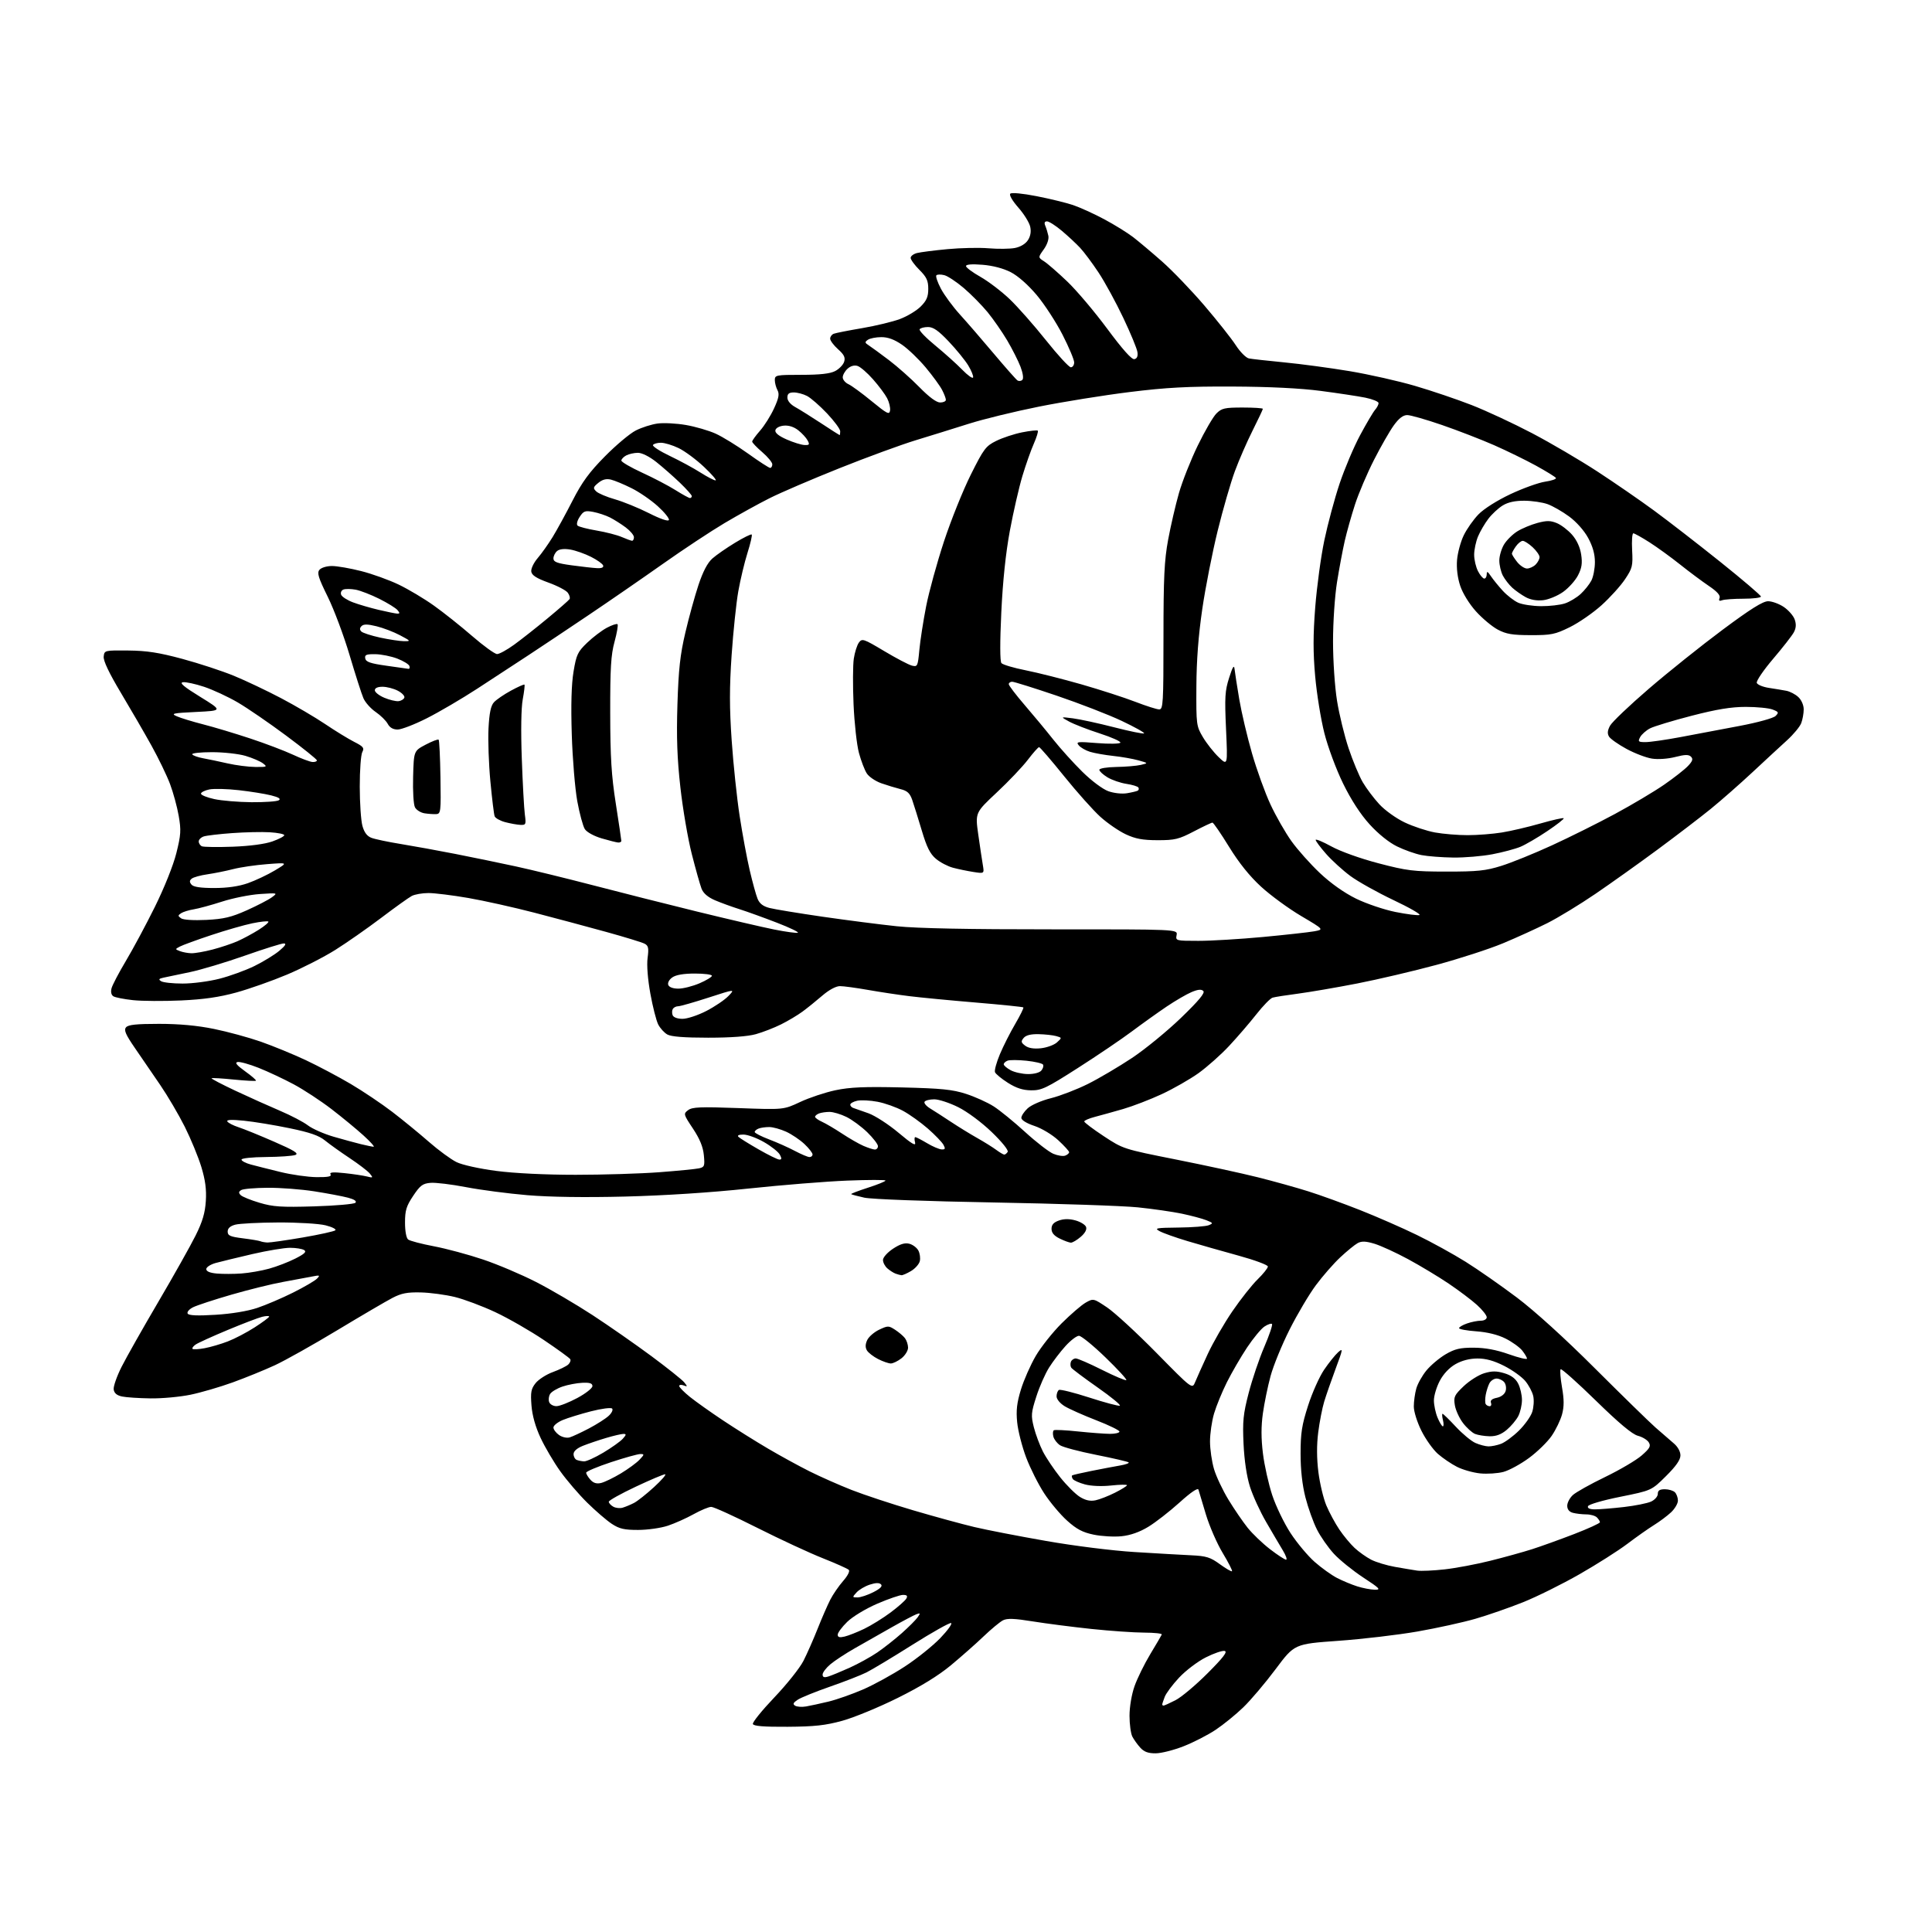 <?xml version="1.0" encoding="UTF-8" standalone="no"?>
<svg 
  version="1.1" 
  xmlns="http://www.w3.org/2000/svg" 
  xmlns:xlink="http://www.w3.org/1999/xlink" 
  xmlns:svg="http://www.w3.org/2000/svg"
  xmlns:rdf="http://www.w3.org/1999/02/22-rdf-syntax-ns#"
  xmlns:cc="http://creativecommons.org/ns#"
  xmlns:dc="http://purl.org/dc/elements/1.1/"
  viewBox="0 0 768 768"
  width="768"
  height="768"
>
<style>svg {background-color: white; }</style>"
<path stroke="none" fill="black" fill-rule="evenodd" d="M459.42,696.97C456.44,696.99 454.80,696.40 453.30,694.75C452.17,693.51 450.74,691.52 450.12,690.32C449.51,689.11 449.00,685.39 449.00,682.04C449.00,678.53 449.84,673.56 450.98,670.32C452.07,667.22 454.88,661.49 457.23,657.59C459.58,653.69 461.65,650.16 461.83,649.75C462.02,649.34 458.87,649.00 454.83,648.99C450.80,648.98 441.34,648.32 433.81,647.53C426.27,646.73 415.79,645.38 410.51,644.53C403.22,643.35 400.37,643.25 398.70,644.10C397.49,644.72 394.02,647.59 391.00,650.48C387.98,653.38 382.12,658.54 378.00,661.97C372.98,666.13 365.98,670.43 356.84,674.96C349.33,678.69 339.43,682.77 334.84,684.03C328.17,685.87 323.81,686.35 313.09,686.42C303.59,686.48 299.57,686.15 299.28,685.32C299.06,684.66 302.91,679.89 307.84,674.72C312.78,669.54 317.97,663.01 319.39,660.21C320.81,657.41 323.34,651.68 325.01,647.47C326.68,643.26 328.94,638.08 330.03,635.94C331.12,633.80 333.43,630.44 335.15,628.48C336.99,626.39 337.92,624.54 337.40,624.03C336.90,623.55 332.23,621.47 327.00,619.39C321.77,617.32 310.07,611.89 301.00,607.32C291.93,602.75 283.71,599.01 282.73,599.01C281.76,599.00 278.61,600.31 275.73,601.91C272.86,603.51 268.25,605.57 265.50,606.49C262.75,607.41 257.43,608.17 253.68,608.17C248.11,608.18 246.19,607.73 243.15,605.72C241.11,604.37 236.73,600.59 233.41,597.32C230.09,594.05 225.27,588.43 222.70,584.83C220.13,581.23 216.62,575.27 214.90,571.59C212.85,567.22 211.59,562.73 211.27,558.70C210.86,553.44 211.11,552.09 212.90,549.83C214.07,548.36 217.15,546.37 219.76,545.42C222.37,544.46 225.12,543.12 225.87,542.44C226.62,541.75 226.98,540.78 226.67,540.28C226.36,539.78 221.66,536.36 216.22,532.70C210.78,529.03 202.10,524.05 196.92,521.62C191.74,519.19 184.48,516.47 180.79,515.57C177.10,514.67 171.03,513.85 167.29,513.76C161.91,513.63 159.57,514.08 156.00,515.94C153.53,517.22 143.67,523.00 134.09,528.77C124.51,534.55 113.32,540.83 109.21,542.73C105.10,544.63 97.59,547.68 92.52,549.52C87.44,551.36 79.87,553.57 75.69,554.43C71.51,555.29 64.35,555.95 59.79,555.88C55.23,555.82 50.15,555.48 48.50,555.13C46.45,554.69 45.40,553.81 45.19,552.33C45.02,551.15 46.44,547.10 48.33,543.34C50.23,539.58 56.80,527.95 62.94,517.50C69.08,507.05 75.74,495.18 77.76,491.13C80.50,485.63 81.52,482.17 81.82,477.43C82.12,472.84 81.62,469.11 80.03,463.86C78.81,459.87 75.85,452.69 73.45,447.90C71.04,443.10 66.66,435.65 63.72,431.34C60.77,427.03 56.24,420.41 53.65,416.64C49.93,411.23 49.18,409.49 50.09,408.39C50.96,407.34 54.21,407.00 63.22,407.00C71.26,407.00 78.41,407.66 85.03,409.01C90.45,410.11 98.84,412.40 103.69,414.09C108.53,415.79 116.57,419.09 121.54,421.42C126.51,423.76 134.57,428.03 139.45,430.91C144.32,433.79 151.73,438.77 155.91,441.97C160.08,445.17 166.65,450.54 170.50,453.91C174.35,457.28 179.30,460.90 181.50,461.97C183.77,463.08 190.60,464.59 197.30,465.46C204.48,466.40 216.84,467.00 228.85,467.00C239.71,467.00 254.65,466.54 262.05,465.98C269.45,465.42 276.57,464.72 277.87,464.43C280.04,463.95 280.21,463.50 279.79,459.19C279.48,455.90 278.17,452.72 275.46,448.63C271.67,442.93 271.62,442.75 273.54,441.30C275.18,440.06 278.40,439.92 293.50,440.48C311.50,441.15 311.50,441.15 318.09,438.05C321.72,436.35 328.02,434.25 332.09,433.39C337.87,432.17 343.68,431.92 358.50,432.27C374.23,432.65 378.62,433.09 384.00,434.83C387.57,435.98 392.52,438.22 395.00,439.80C397.48,441.39 403.10,445.97 407.50,449.99C411.90,454.01 416.94,457.90 418.69,458.64C420.45,459.38 422.59,459.71 423.44,459.38C424.30,459.05 425.00,458.44 425.00,458.02C425.00,457.60 423.05,455.46 420.67,453.26C418.22,451.01 414.09,448.53 411.17,447.56C408.07,446.53 406.00,445.25 406.00,444.37C406.00,443.56 407.13,441.85 408.52,440.57C409.94,439.26 413.99,437.49 417.77,436.55C421.47,435.62 428.10,433.06 432.50,430.87C436.90,428.67 444.77,424.02 450.00,420.55C455.23,417.07 463.98,409.90 469.46,404.62C476.55,397.77 479.10,394.70 478.34,393.94C477.57,393.17 476.24,393.29 473.68,394.36C471.72,395.18 467.27,397.77 463.80,400.10C460.34,402.44 454.12,406.88 450.00,409.96C445.88,413.05 436.20,419.60 428.50,424.52C415.93,432.57 414.03,433.47 409.89,433.42C406.58,433.38 403.97,432.53 400.65,430.43C398.11,428.82 395.80,426.92 395.52,426.20C395.25,425.48 396.13,422.27 397.48,419.06C398.83,415.85 401.56,410.44 403.56,407.04C405.55,403.63 407.01,400.68 406.80,400.46C406.59,400.25 398.11,399.38 387.96,398.53C377.81,397.68 365.90,396.54 361.50,395.99C357.10,395.45 349.68,394.33 345.00,393.50C340.32,392.68 335.33,392.00 333.89,392.00C332.31,392.00 329.54,393.49 326.89,395.77C324.48,397.85 320.93,400.71 319.00,402.13C317.07,403.55 313.25,405.83 310.50,407.20C307.75,408.57 303.25,410.32 300.50,411.09C297.28,412.00 290.51,412.50 281.50,412.50C271.96,412.50 266.79,412.09 265.26,411.22C264.03,410.52 262.40,408.72 261.64,407.22C260.88,405.72 259.48,400.23 258.53,395.00C257.49,389.24 257.05,383.65 257.43,380.80C257.95,376.91 257.75,375.94 256.27,375.15C255.29,374.62 248.42,372.51 241.00,370.46C233.57,368.41 220.75,364.97 212.50,362.83C204.25,360.68 192.39,358.04 186.15,356.96C179.91,355.88 172.79,355.00 170.33,355.00C167.88,355.00 164.89,355.52 163.68,356.16C162.48,356.80 157.00,360.72 151.51,364.88C146.01,369.04 137.80,374.77 133.25,377.63C128.70,380.48 120.12,384.87 114.18,387.38C108.25,389.88 99.14,393.10 93.94,394.53C87.18,396.39 80.93,397.29 71.93,397.70C65.02,398.01 56.46,397.96 52.90,397.58C49.35,397.20 45.83,396.51 45.08,396.05C44.24,395.53 43.96,394.33 44.34,392.86C44.68,391.56 47.24,386.68 50.03,382.00C52.83,377.32 58.02,367.65 61.56,360.50C65.29,352.97 68.88,344.00 70.09,339.18C71.92,331.87 72.04,330.05 71.04,324.32C70.42,320.73 68.86,315.03 67.59,311.65C66.32,308.27 63.00,301.41 60.22,296.40C57.44,291.40 51.97,281.95 48.05,275.40C43.33,267.50 41.03,262.66 41.22,261.00C41.50,258.52 41.58,258.50 51.00,258.59C58.37,258.66 63.19,259.41 72.50,261.92C79.10,263.70 88.33,266.73 93.00,268.65C97.67,270.57 106.12,274.58 111.76,277.55C117.40,280.52 125.28,285.15 129.26,287.83C133.24,290.52 138.42,293.69 140.77,294.89C144.45,296.76 144.90,297.32 144.02,298.96C143.46,300.01 143.00,306.19 143.01,312.68C143.01,319.18 143.49,326.21 144.07,328.30C144.79,330.91 145.91,332.40 147.67,333.06C149.06,333.59 154.33,334.70 159.35,335.51C164.38,336.33 174.12,338.10 181.00,339.45C187.88,340.80 198.68,343.03 205.00,344.40C211.32,345.77 225.05,349.13 235.50,351.85C245.95,354.58 264.62,359.30 277.00,362.34C289.38,365.37 303.23,368.60 307.78,369.50C312.34,370.41 316.55,370.98 317.14,370.79C317.74,370.59 314.01,368.79 308.86,366.80C303.71,364.81 297.02,362.39 294.00,361.43C290.98,360.48 286.58,358.88 284.24,357.88C281.42,356.67 279.60,355.12 278.88,353.28C278.29,351.75 276.54,345.55 275.00,339.50C273.45,333.45 271.42,321.55 270.47,313.06C269.18,301.53 268.88,293.18 269.29,280.06C269.73,266.10 270.37,260.24 272.43,251.50C273.84,245.45 276.20,236.91 277.66,232.52C279.44,227.18 281.26,223.71 283.17,222.02C284.74,220.63 288.80,217.81 292.18,215.76C295.57,213.70 298.56,212.22 298.82,212.48C299.08,212.75 298.32,216.04 297.13,219.81C295.94,223.58 294.30,230.45 293.48,235.08C292.66,239.71 291.47,251.12 290.83,260.42C289.95,273.35 289.95,281.38 290.86,294.42C291.51,303.82 292.93,317.32 294.03,324.44C295.12,331.56 296.92,341.24 298.02,345.94C299.12,350.65 300.52,355.73 301.13,357.24C301.91,359.17 303.31,360.27 305.87,360.93C307.87,361.45 317.38,363.01 327.00,364.41C336.62,365.80 349.90,367.51 356.50,368.20C364.49,369.04 385.14,369.45 418.33,369.43C468.16,369.41 468.16,369.41 467.72,371.70C467.28,373.96 467.43,374.00 476.39,374.00C481.40,374.01 492.93,373.31 502.00,372.47C511.07,371.62 520.26,370.60 522.41,370.21C526.32,369.50 526.32,369.50 517.25,364.14C512.26,361.19 505.10,355.96 501.34,352.51C496.77,348.33 492.53,343.05 488.57,336.62C485.32,331.33 482.34,327.00 481.97,327.00C481.59,327.00 478.26,328.57 474.57,330.50C468.59,333.62 467.02,334.00 460.18,333.99C454.23,333.98 451.37,333.45 447.50,331.64C444.75,330.35 440.20,327.22 437.39,324.68C434.58,322.14 428.09,314.87 422.98,308.53C417.87,302.19 413.40,297.00 413.05,297.00C412.70,297.00 410.68,299.27 408.57,302.04C406.46,304.81 400.89,310.67 396.19,315.06C387.65,323.06 387.65,323.06 388.88,331.78C389.56,336.57 390.38,342.03 390.70,343.90C391.27,347.30 391.27,347.30 386.89,346.61C384.47,346.23 380.83,345.48 378.80,344.93C376.76,344.39 373.72,342.80 372.05,341.39C369.73,339.44 368.40,336.79 366.43,330.17C365.00,325.40 363.30,319.94 362.64,318.03C361.69,315.30 360.70,314.37 357.97,313.69C356.06,313.21 352.62,312.16 350.33,311.36C348.04,310.55 345.45,308.81 344.58,307.47C343.70,306.14 342.29,302.45 341.44,299.28C340.58,296.10 339.62,287.40 339.30,279.93C338.98,272.47 339.02,264.32 339.40,261.82C339.78,259.32 340.68,256.45 341.42,255.44C342.68,253.71 343.26,253.90 351.46,258.80C356.24,261.66 361.20,264.26 362.49,264.59C364.72,265.15 364.85,264.88 365.46,258.34C365.81,254.58 367.02,246.79 368.15,241.03C369.27,235.28 372.47,223.67 375.24,215.24C378.02,206.81 382.82,194.87 385.90,188.71C391.05,178.40 391.86,177.32 396.00,175.27C398.48,174.04 403.10,172.51 406.27,171.87C409.45,171.24 412.27,170.93 412.54,171.20C412.80,171.47 412.09,173.80 410.95,176.39C409.80,178.97 407.76,184.78 406.40,189.29C405.05,193.81 402.81,203.57 401.43,211.00C399.79,219.87 398.62,231.00 398.03,243.48C397.47,255.32 397.49,262.88 398.08,263.59C398.60,264.22 402.95,265.51 407.76,266.46C412.57,267.42 422.57,269.95 430.00,272.08C437.43,274.22 447.02,277.32 451.31,278.98C455.61,280.64 459.89,282.00 460.81,282.00C462.36,282.00 462.50,279.55 462.50,253.25C462.50,229.50 462.83,222.76 464.36,214.50C465.38,209.00 467.31,200.68 468.65,196.00C469.99,191.32 473.35,182.83 476.12,177.13C478.89,171.42 482.23,165.68 483.53,164.38C485.64,162.27 486.82,162.00 493.95,162.00C498.38,162.00 502.00,162.23 502.00,162.52C502.00,162.81 500.17,166.68 497.94,171.13C495.70,175.57 492.52,182.87 490.87,187.35C489.21,191.83 486.14,202.47 484.04,211.00C481.94,219.53 479.19,233.47 477.94,242.00C476.39,252.56 475.63,262.44 475.58,273.00C475.50,288.07 475.57,288.63 478.16,293.00C479.63,295.48 482.45,299.06 484.43,300.96C488.03,304.42 488.03,304.42 487.37,289.88C486.79,277.19 486.94,274.60 488.60,269.42C490.01,265.01 490.56,264.14 490.76,266.00C490.91,267.38 491.75,272.77 492.63,278.00C493.52,283.23 495.79,292.90 497.70,299.50C499.60,306.10 502.91,315.25 505.06,319.84C507.20,324.43 510.94,330.97 513.37,334.37C515.80,337.77 520.88,343.47 524.66,347.04C529.01,351.14 534.31,354.89 539.02,357.21C543.14,359.23 550.21,361.62 554.74,362.53C559.27,363.43 563.54,363.97 564.24,363.73C564.93,363.48 560.28,360.80 553.89,357.78C547.51,354.75 539.82,350.45 536.81,348.23C533.79,346.00 529.45,342.05 527.16,339.45C524.87,336.85 523.00,334.34 523.00,333.88C523.00,333.42 525.81,334.58 529.25,336.47C532.87,338.46 540.77,341.29 548.00,343.18C559.33,346.15 561.86,346.46 575.00,346.47C587.33,346.48 590.59,346.14 596.79,344.20C600.80,342.95 609.83,339.29 616.85,336.07C623.87,332.85 635.18,327.22 641.98,323.55C648.78,319.88 657.57,314.65 661.51,311.93C665.45,309.20 669.73,305.85 671.02,304.47C672.83,302.56 673.10,301.70 672.20,300.80C671.29,299.89 669.84,299.92 665.96,300.91C663.04,301.66 659.12,301.94 656.70,301.56C654.39,301.21 649.83,299.47 646.58,297.71C643.32,295.94 640.19,293.74 639.62,292.82C638.88,291.60 638.99,290.39 640.01,288.49C640.79,287.03 647.74,280.41 655.46,273.77C663.18,267.13 676.36,256.59 684.75,250.35C695.84,242.09 700.77,239.00 702.85,239.00C704.42,239.00 707.23,240.03 709.09,241.28C710.95,242.54 712.90,244.77 713.42,246.25C714.08,248.14 713.98,249.66 713.09,251.33C712.39,252.65 708.67,257.41 704.82,261.93C700.98,266.44 698.07,270.73 698.35,271.47C698.63,272.20 700.80,273.09 703.18,273.45C705.56,273.81 708.68,274.33 710.11,274.60C711.55,274.88 713.69,275.99 714.86,277.09C716.10,278.24 717.00,280.30 717.00,281.97C717.00,283.57 716.56,286.03 716.02,287.45C715.48,288.88 712.94,291.94 710.38,294.27C707.82,296.60 701.62,302.32 696.61,307.00C691.59,311.68 684.12,318.24 680.00,321.59C675.87,324.94 666.42,332.16 659.00,337.65C651.58,343.13 640.41,351.09 634.19,355.33C627.98,359.56 619.38,364.80 615.10,366.95C610.81,369.10 602.87,372.72 597.44,374.98C592.01,377.24 580.13,381.10 571.03,383.55C561.94,386.01 547.75,389.34 539.50,390.95C531.25,392.56 520.67,394.37 516.00,394.99C511.32,395.60 506.77,396.31 505.88,396.58C504.98,396.84 502.06,399.84 499.39,403.24C496.72,406.64 491.84,412.30 488.56,415.81C485.28,419.32 479.80,424.18 476.39,426.62C472.98,429.05 466.43,432.79 461.84,434.93C457.25,437.06 450.35,439.72 446.50,440.84C442.65,441.95 437.59,443.36 435.25,443.97C432.91,444.58 431.00,445.40 431.00,445.80C431.00,446.20 434.49,448.83 438.75,451.64C446.47,456.73 446.59,456.77 467.50,460.93C479.05,463.23 493.68,466.40 500.01,467.99C506.35,469.58 515.35,472.09 520.01,473.56C524.68,475.02 533.97,478.39 540.65,481.03C547.33,483.67 557.52,488.13 563.29,490.95C569.07,493.76 577.77,498.55 582.64,501.60C587.51,504.64 596.67,511.04 603.00,515.80C610.07,521.13 622.02,531.97 634.00,543.94C644.73,554.64 655.56,565.22 658.08,567.45C660.61,569.68 663.87,572.51 665.33,573.74C666.94,575.09 668.00,577.00 668.00,578.54C668.00,580.31 666.25,582.82 662.25,586.79C656.50,592.50 656.50,592.50 644.08,595.00C637.01,596.42 631.49,598.04 631.25,598.75C630.97,599.58 631.94,600.00 634.17,599.99C636.00,599.99 641.13,599.57 645.56,599.06C649.99,598.55 654.83,597.58 656.31,596.91C657.81,596.22 659.00,594.87 659.00,593.84C659.00,592.49 659.75,592.00 661.80,592.00C663.34,592.00 665.14,592.54 665.80,593.20C666.46,593.86 667.00,595.35 667.00,596.51C667.00,597.68 665.76,599.78 664.25,601.19C662.74,602.60 659.69,604.88 657.47,606.25C655.25,607.63 650.50,610.97 646.91,613.69C643.32,616.41 634.75,621.85 627.88,625.78C621.01,629.71 610.91,634.72 605.44,636.91C599.97,639.10 591.45,642.06 586.50,643.49C581.55,644.92 571.19,647.20 563.47,648.55C555.75,649.90 541.59,651.57 532.00,652.25C514.56,653.50 514.56,653.50 507.09,663.50C502.98,669.00 497.18,675.85 494.20,678.72C491.22,681.60 486.27,685.61 483.20,687.65C480.14,689.69 474.45,692.61 470.56,694.14C466.68,695.68 461.67,696.95 459.42,696.97zM320.45,678.34C322.13,678.05 326.14,677.18 329.38,676.40C332.61,675.62 338.77,673.45 343.07,671.59C347.36,669.73 354.81,665.64 359.61,662.51C364.42,659.38 370.78,654.28 373.76,651.19C376.73,648.09 378.67,645.39 378.07,645.19C377.47,644.99 370.57,648.87 362.74,653.80C354.91,658.74 346.68,663.69 344.46,664.80C342.25,665.91 335.72,668.46 329.96,670.46C324.21,672.46 318.43,674.80 317.12,675.66C315.29,676.86 315.05,677.41 316.07,678.04C316.81,678.50 318.78,678.63 320.45,678.34zM462.54,678.00C462.84,678.00 464.97,677.04 467.27,675.86C469.58,674.69 475.30,669.89 479.98,665.20C486.24,658.94 488.06,656.57 486.83,656.28C485.92,656.06 482.54,657.21 479.32,658.84C476.10,660.46 471.33,664.08 468.72,666.87C466.11,669.66 463.53,673.11 462.99,674.54C462.44,675.96 462.00,677.33 462.00,677.57C462.00,677.80 462.24,678.00 462.54,678.00zM329.25,666.44C330.49,666.06 334.28,664.50 337.69,662.97C341.09,661.43 346.04,658.71 348.69,656.91C351.33,655.11 355.74,651.64 358.49,649.20C361.23,646.76 364.06,643.93 364.78,642.90C365.94,641.25 365.88,641.11 364.30,641.68C363.31,642.04 358.90,644.37 354.50,646.86C350.10,649.35 343.50,653.10 339.83,655.19C336.16,657.28 331.77,660.16 330.08,661.59C328.39,663.01 327.00,664.84 327.00,665.66C327.00,666.73 327.62,666.94 329.25,666.44zM335.75,650.56C337.26,650.20 340.76,648.82 343.51,647.50C346.27,646.17 350.98,643.25 353.99,641.01C357.00,638.76 359.83,636.27 360.28,635.46C360.89,634.38 360.54,634.00 358.95,634.00C357.77,634.00 353.14,635.59 348.67,637.52C344.05,639.53 338.91,642.64 336.77,644.73C334.70,646.75 333.00,649.04 333.00,649.81C333.00,650.84 333.74,651.04 335.75,650.56zM340.88,635.00C342.09,635.00 344.92,634.06 347.16,632.92C349.95,631.50 350.91,630.51 350.21,629.81C349.51,629.11 348.09,629.15 345.71,629.93C343.80,630.56 341.44,631.96 340.47,633.04C338.75,634.93 338.77,635.00 340.88,635.00zM546.45,631.93C549.07,631.99 548.56,631.44 541.89,627.07C537.76,624.35 532.52,620.12 530.25,617.66C527.98,615.19 524.94,610.85 523.50,607.99C522.05,605.14 520.00,599.40 518.93,595.24C517.67,590.28 517.00,584.30 517.00,577.85C517.00,569.69 517.50,566.45 519.98,558.76C521.61,553.67 524.48,547.25 526.35,544.50C528.22,541.75 530.72,538.62 531.92,537.55C533.94,535.75 533.87,536.22 530.95,544.05C529.22,548.70 527.17,554.60 526.39,557.17C525.61,559.73 524.54,565.24 524.01,569.40C523.38,574.39 523.40,579.77 524.08,585.18C524.65,589.69 526.07,595.66 527.24,598.44C528.41,601.22 530.73,605.52 532.40,608.00C534.07,610.48 536.80,613.77 538.47,615.32C540.14,616.88 543.09,618.97 545.02,619.98C546.96,620.99 551.24,622.28 554.52,622.86C557.81,623.44 561.78,624.11 563.34,624.34C564.90,624.57 569.82,624.35 574.26,623.85C578.70,623.36 586.87,621.82 592.42,620.43C597.96,619.05 605.42,616.98 609.00,615.84C612.58,614.70 620.11,611.98 625.75,609.81C631.39,607.63 636.00,605.52 636.00,605.12C636.00,604.73 635.46,603.86 634.80,603.20C634.14,602.54 632.23,601.99 630.55,601.99C628.87,601.98 626.49,601.70 625.25,601.37C623.78,600.98 623.00,600.00 623.00,598.56C623.00,597.34 624.01,595.42 625.25,594.29C626.49,593.16 632.26,589.93 638.08,587.12C643.90,584.30 650.43,580.46 652.58,578.58C655.84,575.73 656.32,574.86 655.42,573.37C654.82,572.39 652.87,571.20 651.08,570.74C648.85,570.16 643.56,565.74 634.40,556.79C627.02,549.58 620.71,543.96 620.38,544.29C620.05,544.62 620.29,547.85 620.92,551.47C621.77,556.36 621.78,559.11 620.94,562.23C620.32,564.53 618.46,568.38 616.81,570.78C615.15,573.19 611.10,577.14 607.81,579.56C604.51,581.99 599.95,584.48 597.66,585.10C595.37,585.71 591.19,585.98 588.38,585.70C585.56,585.41 581.41,584.23 579.16,583.08C576.90,581.93 573.49,579.61 571.57,577.93C569.66,576.25 566.72,572.13 565.05,568.78C563.34,565.36 562.00,561.10 562.01,559.09C562.01,557.12 562.45,553.92 562.99,552.00C563.52,550.08 565.35,546.81 567.05,544.75C568.75,542.69 572.18,539.81 574.66,538.35C578.34,536.20 580.41,535.71 585.84,535.73C590.38,535.75 594.81,536.57 599.75,538.32C603.74,539.73 607.00,540.52 607.00,540.07C607.00,539.63 606.15,538.19 605.11,536.87C604.07,535.55 601.08,533.40 598.46,532.09C595.41,530.56 591.25,529.54 586.85,529.22C583.08,528.95 580.00,528.39 580.00,527.96C580.00,527.54 581.42,526.70 583.15,526.10C584.88,525.49 587.36,525.00 588.65,525.00C589.98,525.00 591.00,524.40 591.00,523.62C591.00,522.86 589.25,520.66 587.12,518.73C584.99,516.80 579.93,512.99 575.87,510.25C571.82,507.52 564.55,503.14 559.72,500.53C554.89,497.92 548.88,495.17 546.37,494.41C542.92,493.37 541.29,493.31 539.71,494.15C538.56,494.77 535.45,497.31 532.79,499.79C530.13,502.28 525.76,507.28 523.07,510.91C520.38,514.53 515.69,522.45 512.64,528.50C509.59,534.55 506.18,542.88 505.07,547.00C503.95,551.12 502.58,557.82 502.01,561.87C501.29,567.00 501.30,571.84 502.04,577.81C502.62,582.53 504.29,589.97 505.73,594.34C507.18,598.72 510.45,605.50 513.00,609.41C515.56,613.32 519.86,618.47 522.57,620.86C525.28,623.25 529.30,626.13 531.50,627.27C533.70,628.40 537.30,629.90 539.50,630.60C541.70,631.30 544.83,631.90 546.45,631.93zM489.74,624.59C489.98,624.36 488.31,621.09 486.04,617.33C483.77,613.58 480.77,606.67 479.36,602.00C477.96,597.33 476.63,592.90 476.41,592.17C476.15,591.32 473.40,593.18 468.85,597.30C464.91,600.85 459.33,605.20 456.45,606.94C452.99,609.04 449.36,610.31 445.82,610.68C442.86,610.98 437.89,610.70 434.76,610.05C430.36,609.14 427.97,607.88 424.18,604.47C421.48,602.05 417.38,597.15 415.06,593.59C412.74,590.03 409.51,583.60 407.89,579.31C406.27,575.01 404.67,568.74 404.34,565.37C403.87,560.67 404.22,557.63 405.83,552.37C406.99,548.59 409.64,542.59 411.72,539.02C413.80,535.46 418.44,529.61 422.04,526.02C425.64,522.44 429.95,518.73 431.62,517.79C434.63,516.10 434.70,516.12 440.08,519.72C443.06,521.72 451.90,529.85 459.72,537.80C473.93,552.25 473.93,552.25 475.10,549.37C475.75,547.79 478.00,542.77 480.11,538.21C482.22,533.65 486.64,526.00 489.92,521.21C493.20,516.42 497.71,510.72 499.94,508.55C502.17,506.37 504.00,504.08 504.00,503.46C504.00,502.84 498.71,500.88 492.25,499.11C485.79,497.34 476.68,494.74 472.00,493.34C467.32,491.94 462.38,490.18 461.00,489.43C458.75,488.21 459.49,488.07 468.50,487.97C474.00,487.91 479.40,487.49 480.50,487.04C482.34,486.29 482.26,486.13 479.52,485.05C477.89,484.40 473.52,483.24 469.83,482.46C466.14,481.69 458.25,480.55 452.31,479.94C446.36,479.33 420.57,478.46 395.00,478.00C368.40,477.53 346.39,476.71 343.58,476.09C340.88,475.49 338.53,474.86 338.36,474.69C338.18,474.52 341.19,473.37 345.02,472.13C348.86,470.90 352.00,469.62 352.00,469.29C352.00,468.97 345.14,468.97 336.75,469.31C328.36,469.64 310.70,471.07 297.50,472.47C282.54,474.07 264.09,475.26 248.50,475.65C232.47,476.05 218.51,475.85 209.60,475.10C201.96,474.45 191.00,473.02 185.26,471.91C179.51,470.80 173.16,470.03 171.15,470.20C168.03,470.46 167.02,471.21 164.25,475.36C161.52,479.45 161.00,481.15 161.00,485.99C161.00,489.42 161.51,492.15 162.25,492.73C162.94,493.27 167.55,494.48 172.50,495.42C177.45,496.36 186.22,498.72 192.00,500.67C197.78,502.61 207.24,506.62 213.03,509.58C218.83,512.53 228.96,518.48 235.55,522.78C242.14,527.09 252.69,534.45 259.01,539.13C265.33,543.82 271.18,548.49 272.00,549.51C273.36,551.20 273.34,551.31 271.75,550.72C270.79,550.36 270.00,550.47 270.00,550.96C270.00,551.46 271.91,553.41 274.25,555.29C276.59,557.17 282.55,561.40 287.50,564.69C292.45,567.98 300.47,573.01 305.33,575.86C310.19,578.72 317.61,582.78 321.83,584.89C326.05,587.00 333.55,590.32 338.50,592.27C343.45,594.21 354.48,597.86 363.00,600.37C371.52,602.88 382.47,605.87 387.32,607.02C392.16,608.17 404.99,610.66 415.82,612.55C426.99,614.51 442.20,616.42 451.00,616.96C459.52,617.49 469.65,618.07 473.50,618.25C479.53,618.53 481.11,619.02 484.91,621.79C487.34,623.56 489.51,624.82 489.74,624.59zM511.24,620.00C511.77,620.00 511.17,618.31 509.92,616.25C508.67,614.19 505.69,609.12 503.30,605.00C500.90,600.88 498.02,594.58 496.88,591.00C495.59,586.92 494.64,580.59 494.33,574.00C493.91,564.98 494.19,562.12 496.37,553.73C497.76,548.36 500.54,540.12 502.56,535.43C504.58,530.73 505.96,526.63 505.64,526.31C505.32,525.99 503.97,526.44 502.64,527.32C501.31,528.19 498.19,531.96 495.70,535.70C493.22,539.44 489.62,545.65 487.69,549.50C485.77,553.35 483.48,558.94 482.60,561.93C481.72,564.92 481.00,569.90 481.00,573.00C481.00,576.10 481.72,581.04 482.59,583.99C483.46,586.93 486.05,592.41 488.34,596.17C490.63,599.93 494.07,604.95 495.98,607.34C497.90,609.73 501.90,613.56 504.87,615.84C507.84,618.13 510.71,620.00 511.24,620.00zM247.50,599.33C248.60,599.01 250.62,598.17 252.00,597.46C253.38,596.75 256.98,593.90 260.00,591.13C263.02,588.36 265.00,586.07 264.40,586.05C263.79,586.02 258.50,588.26 252.65,591.02C246.79,593.78 242.00,596.46 242.00,596.97C242.00,597.48 242.79,598.36 243.75,598.91C244.71,599.47 246.40,599.66 247.50,599.33zM435.50,596.39C437.15,596.04 440.64,594.68 443.25,593.36C445.86,592.04 448.00,590.71 448.00,590.40C448.00,590.09 445.17,590.14 441.71,590.51C437.95,590.92 433.73,590.74 431.25,590.07C428.96,589.45 426.80,588.48 426.44,587.91C426.09,587.33 425.96,586.71 426.15,586.52C426.34,586.33 429.88,585.51 434.00,584.69C438.12,583.87 443.23,582.90 445.35,582.54C447.47,582.17 448.96,581.63 448.66,581.33C448.37,581.03 442.58,579.69 435.81,578.34C429.04,577.00 422.55,575.28 421.38,574.51C420.22,573.75 419.02,572.20 418.73,571.07C418.43,569.93 418.52,568.80 418.93,568.55C419.33,568.29 423.68,568.51 428.58,569.03C433.49,569.54 439.19,569.97 441.25,569.98C443.31,569.99 445.00,569.58 445.00,569.08C445.00,568.57 440.84,566.54 435.75,564.57C430.66,562.60 425.04,560.09 423.25,559.01C421.37,557.86 420.00,556.21 420.00,555.07C420.00,554.00 420.42,552.86 420.94,552.53C421.46,552.21 426.89,553.57 432.99,555.54C439.10,557.52 444.57,558.98 445.14,558.79C445.71,558.60 441.75,555.34 436.34,551.55C430.93,547.76 426.20,544.21 425.84,543.67C425.48,543.13 425.42,542.08 425.70,541.34C425.98,540.60 426.85,540.00 427.63,540.00C428.40,540.00 433.13,542.05 438.12,544.56C443.12,547.07 447.44,548.89 447.73,548.61C448.01,548.32 444.26,544.25 439.40,539.55C434.54,534.85 429.81,531.00 428.90,531.00C427.98,531.00 425.57,532.84 423.54,535.09C421.50,537.34 418.58,541.16 417.05,543.59C415.51,546.01 413.22,551.19 411.97,555.11C409.88,561.60 409.79,562.67 410.97,567.36C411.69,570.19 413.31,574.52 414.57,577.00C415.84,579.48 418.95,584.11 421.49,587.30C424.03,590.48 427.54,593.97 429.30,595.06C431.54,596.43 433.40,596.83 435.50,596.39zM238.96,589.50C240.36,589.16 243.89,587.45 246.81,585.70C249.72,583.94 253.07,581.49 254.23,580.25C256.17,578.19 256.20,578.00 254.54,578.00C253.54,578.00 248.29,579.46 242.87,581.25C237.46,583.04 233.02,584.91 233.01,585.42C233.01,585.93 233.77,587.19 234.71,588.23C235.91,589.55 237.17,589.93 238.96,589.50zM232.18,580.92C233.10,580.96 236.54,579.40 239.82,577.45C243.10,575.49 246.58,573.02 247.55,571.95C248.98,570.36 249.04,570.00 247.84,570.00C247.03,570.00 243.92,570.72 240.93,571.61C237.94,572.50 233.81,573.90 231.75,574.72C229.35,575.68 228.00,576.87 228.00,578.03C228.00,579.02 228.56,580.06 229.25,580.34C229.94,580.62 231.26,580.88 232.18,580.92zM591.68,574.96C592.89,574.98 595.14,574.52 596.68,573.94C598.23,573.36 601.41,571.02 603.74,568.75C606.07,566.47 608.47,563.12 609.07,561.30C609.67,559.48 609.86,556.63 609.49,554.97C609.13,553.31 607.68,550.59 606.28,548.92C604.88,547.26 601.11,544.57 597.90,542.95C593.83,540.89 590.61,540.00 587.28,540.02C584.20,540.03 581.11,540.83 578.58,542.27C576.13,543.66 573.77,546.16 572.33,548.91C571.05,551.33 570.00,554.83 570.00,556.69C570.00,558.55 570.65,561.62 571.45,563.53C572.25,565.44 573.19,567.00 573.56,567.00C573.92,567.00 573.93,565.88 573.59,564.50C573.24,563.12 573.18,562.00 573.44,562.00C573.70,562.00 576.08,564.31 578.71,567.14C581.34,569.97 584.85,572.88 586.50,573.60C588.15,574.33 590.48,574.94 591.68,574.96zM226.47,571.38C227.59,571.05 231.05,569.43 234.16,567.80C237.27,566.16 240.80,563.91 241.99,562.79C243.19,561.68 243.79,560.39 243.32,559.92C242.86,559.46 239.07,559.95 234.91,561.02C230.75,562.09 225.69,563.65 223.67,564.49C221.65,565.34 220.00,566.67 220.00,567.46C220.00,568.24 221.00,569.59 222.22,570.44C223.48,571.32 225.32,571.73 226.47,571.38zM592.17,570.94C590.15,570.90 587.53,570.48 586.36,570.01C585.18,569.53 583.02,567.58 581.56,565.66C580.10,563.75 578.64,560.56 578.32,558.57C577.79,555.29 578.12,554.57 581.86,551.01C584.14,548.85 587.80,546.54 590.00,545.88C593.11,544.95 594.89,544.95 597.99,545.88C600.72,546.70 602.47,548.00 603.49,549.99C604.32,551.59 605.00,554.52 605.00,556.50C605.00,558.48 604.34,561.37 603.54,562.93C602.73,564.49 600.67,566.94 598.96,568.38C596.78,570.21 594.74,570.98 592.17,570.94zM221.22,558.97C222.47,558.96 226.20,557.49 229.50,555.72C232.80,553.95 235.50,551.83 235.50,551.00C235.50,549.89 234.47,549.55 231.50,549.68C229.30,549.78 225.74,550.45 223.60,551.18C221.45,551.91 219.24,553.23 218.69,554.11C218.13,555.00 217.96,556.46 218.31,557.36C218.65,558.26 219.96,558.99 221.22,558.97zM592.17,559.00C592.74,559.00 592.97,558.37 592.68,557.61C592.33,556.69 593.10,556.03 594.99,555.65C596.69,555.31 598.11,554.24 598.50,552.99C598.87,551.84 598.62,550.25 597.96,549.45C597.30,548.65 595.93,548.00 594.91,548.00C593.90,548.00 592.63,548.83 592.08,549.85C591.54,550.86 590.87,552.96 590.59,554.50C590.31,556.05 590.31,557.69 590.60,558.16C590.88,558.62 591.59,559.00 592.17,559.00zM354.12,542.00C353.23,542.00 350.96,541.21 349.07,540.25C347.19,539.29 345.19,537.75 344.63,536.83C343.93,535.68 343.95,534.40 344.71,532.74C345.32,531.41 347.46,529.54 349.47,528.58C352.94,526.94 353.26,526.94 355.81,528.60C357.29,529.56 359.05,531.06 359.72,531.92C360.39,532.79 360.95,534.48 360.97,535.68C360.99,536.88 359.81,538.79 358.37,539.93C356.92,541.07 355.00,542.00 354.12,542.00zM81.35,535.93C83.71,535.49 87.86,534.28 90.57,533.23C93.28,532.19 98.09,529.68 101.25,527.64C104.41,525.60 107.00,523.68 107.00,523.36C107.00,523.04 105.76,523.08 104.25,523.44C102.74,523.80 96.55,526.16 90.50,528.69C84.45,531.21 78.72,533.82 77.76,534.48C76.80,535.14 76.25,535.92 76.54,536.20C76.83,536.49 78.99,536.37 81.35,535.93zM85.65,522.65C91.94,522.27 98.46,521.20 102.25,519.92C105.69,518.77 112.10,516.03 116.50,513.83C120.90,511.63 125.17,509.14 126.00,508.29C127.35,506.90 127.14,506.82 124.00,507.45C122.08,507.83 116.90,508.80 112.50,509.59C108.10,510.38 98.88,512.66 92.00,514.65C85.12,516.64 78.25,518.90 76.72,519.67C75.14,520.48 74.23,521.56 74.61,522.19C75.08,522.94 78.56,523.09 85.65,522.65zM96.00,506.23C99.03,506.01 103.96,505.15 106.96,504.32C109.96,503.50 114.64,501.70 117.36,500.32C121.07,498.44 121.96,497.59 120.90,496.92C120.13,496.43 117.62,496.02 115.33,496.02C113.04,496.01 106.29,497.13 100.33,498.51C94.37,499.90 87.81,501.49 85.75,502.05C83.69,502.62 82.00,503.71 82.00,504.48C82.00,505.41 83.45,506.01 86.25,506.26C88.59,506.46 92.97,506.45 96.00,506.23zM358.35,506.92C357.88,506.88 356.82,506.59 356.00,506.29C355.18,505.99 353.71,505.05 352.75,504.21C351.79,503.38 351.00,501.87 351.00,500.86C351.00,499.83 352.75,497.87 354.97,496.40C357.79,494.53 359.67,493.95 361.44,494.40C362.82,494.74 364.44,495.96 365.06,497.10C365.67,498.25 365.93,500.16 365.63,501.35C365.33,502.55 363.76,504.30 362.14,505.26C360.52,506.22 358.81,506.96 358.35,506.92zM106.34,493.92C107.35,493.96 113.65,493.06 120.34,491.92C127.03,490.77 132.87,489.48 133.31,489.05C133.76,488.62 132.00,487.73 129.41,487.08C126.79,486.42 118.39,485.92 110.59,485.95C102.84,485.98 95.15,486.38 93.50,486.83C91.49,487.37 90.50,488.28 90.50,489.57C90.50,491.17 91.50,491.62 96.48,492.24C99.76,492.65 102.91,493.18 103.48,493.41C104.04,493.65 105.33,493.88 106.34,493.92zM425.69,493.98C425.04,493.96 423.04,493.23 421.25,492.35C419.00,491.25 418.00,490.05 418.00,488.47C418.00,486.85 418.85,485.90 420.95,485.17C422.94,484.47 425.09,484.46 427.51,485.13C429.49,485.68 431.39,486.84 431.72,487.72C432.11,488.73 431.34,490.17 429.61,491.66C428.11,492.95 426.35,493.99 425.69,493.98zM124.91,479.55C133.38,479.29 140.75,478.65 141.28,478.12C141.91,477.49 140.88,476.78 138.38,476.11C136.24,475.54 130.22,474.40 125.00,473.58C119.78,472.76 111.40,472.12 106.38,472.16C101.37,472.19 96.65,472.60 95.89,473.07C94.85,473.71 94.80,474.20 95.68,475.08C96.32,475.72 99.69,477.09 103.17,478.12C108.55,479.73 111.81,479.94 124.91,479.55zM125.81,467.93C130.35,467.98 131.92,467.68 131.40,466.84C130.87,465.99 132.30,465.85 136.87,466.33C140.27,466.68 144.28,467.28 145.78,467.65C148.32,468.29 148.40,468.21 147.00,466.50C146.18,465.50 142.57,462.74 139.00,460.37C135.43,458.00 131.03,454.86 129.24,453.40C126.80,451.40 123.23,450.16 115.09,448.48C109.11,447.24 100.95,445.90 96.97,445.50C92.04,445.00 89.95,445.10 90.38,445.81C90.74,446.39 92.71,447.40 94.76,448.07C96.82,448.73 103.19,451.32 108.91,453.82C117.00,457.34 118.90,458.53 117.41,459.11C116.36,459.52 111.11,459.89 105.75,459.93C100.23,459.97 96.00,460.42 96.00,460.96C96.00,461.49 97.69,462.38 99.75,462.93C101.81,463.48 107.10,464.82 111.50,465.89C115.90,466.97 122.34,467.89 125.81,467.93zM309.79,460.95C310.76,460.99 310.81,460.52 310.00,459.00C309.41,457.90 306.58,455.65 303.71,454.01C300.85,452.36 297.17,451.01 295.55,451.01C293.73,451.00 292.96,451.35 293.55,451.92C294.07,452.43 297.65,454.66 301.50,456.87C305.35,459.09 309.08,460.92 309.79,460.95zM321.75,459.95C322.44,459.98 323.00,459.51 323.00,458.90C323.00,458.30 321.54,456.43 319.75,454.75C317.96,453.07 314.70,450.88 312.50,449.87C310.30,448.87 307.30,448.03 305.83,448.02C304.36,448.01 302.45,448.27 301.58,448.61C300.71,448.94 300.00,449.56 300.00,449.99C300.00,450.41 302.59,451.74 305.75,452.94C308.91,454.14 313.52,456.20 316.00,457.52C318.48,458.83 321.06,459.93 321.75,459.95zM399.19,458.97C399.57,458.99 400.19,458.50 400.57,457.89C400.97,457.25 398.26,453.89 394.22,450.01C390.20,446.14 384.51,441.91 380.93,440.13C377.49,438.41 373.20,437.00 371.40,437.00C369.59,437.00 367.85,437.43 367.53,437.96C367.20,438.48 368.19,439.68 369.72,440.61C371.25,441.54 374.94,443.92 377.93,445.90C380.92,447.88 385.64,450.79 388.43,452.36C391.22,453.93 394.62,456.06 396.00,457.08C397.38,458.10 398.81,458.95 399.19,458.97zM347.75,456.96C348.44,456.98 349.00,456.38 349.00,455.62C349.00,454.85 347.09,452.37 344.75,450.09C342.41,447.82 338.67,445.06 336.43,443.98C334.20,442.89 331.20,442.00 329.77,442.00C328.33,442.00 326.45,442.27 325.58,442.61C324.71,442.94 324.00,443.54 324.00,443.95C324.00,444.35 325.24,445.24 326.75,445.92C328.26,446.60 331.85,448.72 334.73,450.62C337.60,452.52 341.43,454.72 343.23,455.50C345.03,456.28 347.06,456.94 347.75,456.96zM374.29,456.91C375.74,456.98 375.88,456.65 375.05,455.09C374.48,454.04 371.71,451.15 368.88,448.67C366.05,446.20 361.59,443.00 358.97,441.58C356.35,440.15 351.80,438.53 348.85,437.97C345.91,437.41 342.26,437.23 340.75,437.56C339.24,437.89 338.00,438.59 338.00,439.11C338.00,439.63 338.56,440.24 339.25,440.45C339.94,440.66 342.64,441.61 345.26,442.56C347.88,443.51 353.24,446.98 357.17,450.28C362.50,454.76 364.16,455.73 363.75,454.13C363.44,452.96 363.48,452.01 363.84,452.02C364.20,452.03 366.30,453.11 368.50,454.42C370.70,455.74 373.30,456.85 374.29,456.91zM148.50,455.85C149.05,455.88 147.25,453.87 144.50,451.37C141.75,448.87 136.02,444.15 131.77,440.88C127.51,437.61 120.76,433.18 116.77,431.04C112.77,428.90 106.49,425.95 102.81,424.49C99.12,423.03 95.36,421.98 94.44,422.17C93.25,422.40 94.11,423.47 97.44,425.86C100.02,427.70 101.95,429.38 101.74,429.60C101.53,429.81 97.56,429.60 92.93,429.14C88.29,428.67 84.32,428.44 84.11,428.62C83.89,428.80 88.17,431.04 93.61,433.60C99.05,436.15 107.02,439.73 111.33,441.56C115.63,443.39 120.62,445.99 122.40,447.36C124.19,448.72 128.77,450.74 132.58,451.85C136.38,452.95 141.30,454.29 143.50,454.83C145.70,455.36 147.95,455.82 148.50,455.85zM408.63,426.96C411.06,426.98 413.25,426.40 413.96,425.54C414.63,424.74 414.92,423.68 414.62,423.19C414.31,422.70 411.36,422.01 408.06,421.66C404.76,421.32 401.38,421.30 400.53,421.63C399.69,421.95 399.00,422.60 399.00,423.08C399.00,423.55 400.24,424.61 401.75,425.43C403.26,426.25 406.36,426.94 408.63,426.96zM413.79,416.70C416.15,416.44 419.01,415.40 420.14,414.38C422.19,412.52 422.19,412.52 419.85,411.86C418.56,411.50 415.42,411.15 412.87,411.10C409.74,411.03 407.81,411.52 406.91,412.61C405.77,413.98 405.87,414.44 407.54,415.69C408.84,416.66 410.95,417.00 413.79,416.70zM271.33,405.00C273.19,405.00 277.46,403.59 280.81,401.86C284.15,400.13 288.10,397.46 289.57,395.92C292.25,393.13 292.25,393.13 281.66,396.56C275.83,398.45 270.40,400.00 269.59,400.00C268.78,400.00 267.83,400.47 267.47,401.05C267.11,401.62 267.07,402.75 267.38,403.55C267.72,404.42 269.29,405.00 271.33,405.00zM269.67,393.00C271.57,393.00 275.35,392.04 278.06,390.88C280.78,389.71 283.00,388.36 283.00,387.88C283.00,387.39 279.95,387.00 276.22,387.00C271.76,387.00 268.70,387.52 267.26,388.53C266.00,389.41 265.32,390.68 265.65,391.53C266.00,392.43 267.55,393.00 269.67,393.00zM72.59,390.98C76.49,390.99 83.07,390.13 87.21,389.07C91.35,388.02 97.61,385.74 101.12,384.02C104.63,382.30 109.08,379.58 111.00,377.98C113.40,375.97 113.98,375.05 112.84,375.03C111.93,375.01 104.95,377.20 97.34,379.88C89.73,382.56 79.90,385.51 75.50,386.43C71.10,387.36 66.40,388.34 65.05,388.62C63.12,389.03 62.91,389.33 64.05,390.05C64.85,390.56 68.69,390.98 72.59,390.98zM76.04,378.93C77.44,378.97 81.23,378.31 84.48,377.46C87.72,376.62 92.21,375.12 94.46,374.12C96.70,373.13 100.48,371.09 102.86,369.59C105.24,368.08 106.96,366.62 106.67,366.34C106.39,366.06 103.54,366.36 100.33,367.02C97.12,367.68 89.78,369.78 84.00,371.71C78.22,373.63 72.61,375.68 71.52,376.26C69.55,377.31 69.55,377.32 71.52,378.09C72.61,378.51 74.64,378.89 76.04,378.93zM82.00,365.68C88.92,365.33 91.90,364.63 98.06,361.88C102.21,360.02 106.71,357.69 108.06,356.70C110.47,354.93 110.42,354.92 103.31,355.39C99.35,355.66 92.60,357.01 88.31,358.39C84.01,359.78 78.92,361.16 77.00,361.47C75.08,361.78 72.83,362.47 72.00,363.01C70.67,363.89 70.67,364.12 72.00,365.05C72.89,365.67 76.98,365.92 82.00,365.68zM85.15,353.00C90.40,353.00 94.90,352.35 98.56,351.07C101.58,350.00 106.41,347.72 109.28,346.00C114.50,342.87 114.50,342.87 106.17,343.51C101.59,343.86 95.51,344.75 92.67,345.49C89.83,346.22 85.25,347.14 82.50,347.54C79.75,347.93 76.93,348.71 76.24,349.26C75.29,350.02 75.26,350.60 76.11,351.63C76.89,352.58 79.68,353.00 85.15,353.00zM577.66,340.89C573.17,340.83 567.50,340.39 565.05,339.91C562.60,339.43 558.22,337.88 555.33,336.46C552.12,334.89 547.87,331.47 544.44,327.69C540.80,323.69 537.08,317.96 533.91,311.48C531.17,305.89 527.88,297.03 526.47,291.48C525.07,285.99 523.42,275.79 522.80,268.82C521.95,259.29 521.96,252.44 522.83,241.32C523.47,233.17 525.09,221.23 526.44,214.80C527.79,208.36 530.51,198.23 532.49,192.30C534.48,186.36 538.15,177.68 540.66,173.00C543.17,168.32 545.85,163.79 546.61,162.92C547.38,162.05 548.00,160.85 548.00,160.24C548.00,159.64 545.64,158.67 542.75,158.08C539.86,157.50 531.88,156.29 525.00,155.39C516.93,154.33 504.53,153.72 490.00,153.66C472.15,153.58 463.67,154.03 449.00,155.85C438.82,157.11 422.65,159.71 413.05,161.63C403.45,163.55 390.85,166.62 385.05,168.47C379.25,170.31 369.77,173.25 364.00,175.01C358.23,176.77 344.58,181.77 333.68,186.13C322.78,190.48 310.27,195.85 305.89,198.06C301.50,200.26 293.46,204.71 288.01,207.94C282.57,211.17 271.53,218.47 263.48,224.16C255.42,229.85 242.15,239.00 233.98,244.50C225.81,250.00 215.02,257.20 210.00,260.50C204.98,263.80 195.84,269.78 189.69,273.78C183.53,277.79 174.52,283.07 169.65,285.53C164.78,287.99 159.57,290.00 158.07,290.00C156.26,290.00 154.93,289.24 154.13,287.74C153.47,286.50 151.31,284.38 149.35,283.03C147.38,281.69 145.18,279.22 144.46,277.54C143.73,275.87 141.28,268.20 138.99,260.50C136.71,252.80 132.80,242.34 130.30,237.26C126.54,229.63 125.96,227.75 126.99,226.51C127.70,225.66 129.87,225.00 131.96,225.00C134.01,225.00 139.24,225.91 143.59,227.02C147.94,228.12 154.65,230.54 158.50,232.39C162.35,234.24 168.65,238.00 172.50,240.75C176.35,243.49 183.20,248.94 187.73,252.87C192.26,256.79 196.70,260.00 197.60,260.00C198.50,260.00 201.54,258.33 204.37,256.28C207.19,254.24 213.19,249.51 217.69,245.78C222.20,242.05 226.12,238.61 226.41,238.15C226.70,237.68 226.38,236.53 225.70,235.61C225.02,234.68 221.55,232.86 217.98,231.58C213.24,229.86 211.42,228.69 211.19,227.22C211.02,226.09 212.15,223.71 213.74,221.85C215.32,220.01 217.98,216.25 219.67,213.50C221.36,210.75 224.93,204.22 227.60,199.00C231.39,191.60 234.25,187.70 240.49,181.39C244.89,176.93 250.41,172.30 252.75,171.12C255.08,169.93 258.97,168.69 261.39,168.36C263.81,168.03 268.87,168.29 272.64,168.94C276.41,169.59 281.75,171.14 284.50,172.39C287.25,173.64 293.05,177.21 297.40,180.33C301.74,183.45 305.68,186.00 306.15,186.00C306.62,186.00 307.00,185.36 307.00,184.58C307.00,183.80 305.20,181.62 303.00,179.73C300.80,177.85 299.00,175.96 299.00,175.54C299.00,175.11 300.42,173.15 302.15,171.18C303.88,169.21 306.38,165.23 307.70,162.33C309.58,158.24 309.88,156.64 309.06,155.10C308.48,154.02 308.00,152.20 308.00,151.07C308.00,149.11 308.55,149.00 318.55,149.00C325.94,149.00 329.96,148.55 331.98,147.51C333.56,146.69 335.17,145.03 335.56,143.82C336.10,142.12 335.55,140.98 333.13,138.82C331.41,137.29 330.00,135.39 330.00,134.62C330.00,133.85 330.64,132.97 331.43,132.67C332.22,132.36 337.28,131.37 342.68,130.45C348.08,129.53 354.86,127.90 357.74,126.82C360.62,125.74 364.34,123.51 365.99,121.85C368.34,119.51 369.00,117.96 369.00,114.82C369.00,111.56 368.34,110.14 365.50,107.30C363.57,105.38 362.00,103.22 362.00,102.51C362.00,101.80 363.14,100.93 364.54,100.58C365.94,100.23 371.38,99.53 376.64,99.04C381.89,98.54 389.24,98.39 392.97,98.70C396.70,99.01 401.39,98.96 403.38,98.59C405.61,98.17 407.63,96.97 408.60,95.49C409.64,93.90 409.96,92.08 409.52,90.11C409.16,88.47 407.04,85.05 404.80,82.51C402.43,79.81 401.09,77.51 401.61,76.99C402.13,76.48 406.49,76.89 412.00,77.97C417.23,78.99 423.75,80.58 426.50,81.50C429.25,82.42 434.84,84.96 438.92,87.14C443.00,89.32 448.17,92.52 450.42,94.25C452.66,95.98 457.85,100.34 461.94,103.95C466.03,107.55 473.60,115.43 478.76,121.46C483.91,127.49 489.54,134.59 491.25,137.24C492.97,139.89 495.30,142.24 496.44,142.48C497.57,142.71 503.90,143.41 510.50,144.05C517.10,144.68 528.80,146.26 536.50,147.54C544.20,148.83 555.90,151.46 562.50,153.40C569.10,155.33 579.23,158.76 585.00,161.02C590.77,163.27 601.58,168.30 609.00,172.19C616.42,176.08 628.12,182.95 635.00,187.44C641.88,191.93 652.00,198.91 657.50,202.95C663.00,206.98 674.81,216.13 683.75,223.28C692.69,230.44 700.00,236.67 700.00,237.14C700.00,237.61 696.89,238.00 693.08,238.00C689.28,238.00 685.45,238.28 684.57,238.61C683.43,239.05 683.14,238.79 683.56,237.71C683.95,236.68 682.60,235.15 679.32,232.94C676.67,231.15 671.54,227.33 667.93,224.45C664.32,221.57 658.83,217.59 655.73,215.60C652.63,213.62 649.72,212.00 649.27,212.00C648.81,212.00 648.60,215.04 648.80,218.75C649.13,224.97 648.91,225.87 645.98,230.25C644.24,232.87 640.05,237.50 636.68,240.55C633.31,243.60 627.63,247.53 624.04,249.30C618.16,252.19 616.66,252.50 608.51,252.48C601.19,252.47 598.73,252.06 595.39,250.28C593.13,249.08 589.22,245.81 586.71,243.02C584.04,240.05 581.44,235.83 580.46,232.87C579.39,229.66 578.93,225.88 579.20,222.59C579.44,219.73 580.63,215.33 581.85,212.82C583.06,210.30 585.71,206.54 587.73,204.46C589.89,202.24 595.14,198.92 600.45,196.42C605.43,194.08 611.63,191.85 614.24,191.47C616.85,191.09 618.76,190.42 618.49,189.98C618.21,189.54 614.64,187.34 610.55,185.09C606.46,182.85 598.96,179.18 593.89,176.95C588.81,174.72 579.51,171.12 573.22,168.95C566.93,166.78 560.71,165.00 559.40,165.00C557.76,165.00 556.09,166.27 554.06,169.08C552.44,171.32 548.89,177.50 546.18,182.83C543.47,188.15 540.08,196.10 538.65,200.50C537.22,204.90 535.38,211.43 534.56,215.00C533.75,218.57 532.36,225.95 531.49,231.38C530.60,236.94 529.90,247.27 529.90,255.00C529.90,262.72 530.60,273.04 531.49,278.57C532.36,283.99 534.43,292.48 536.09,297.46C537.76,302.43 540.28,308.50 541.71,310.94C543.14,313.38 546.10,317.32 548.30,319.70C550.52,322.11 554.99,325.32 558.39,326.93C561.75,328.53 567.17,330.32 570.43,330.92C573.70,331.51 579.55,332.00 583.43,331.99C587.32,331.99 593.42,331.51 597.00,330.93C600.58,330.36 607.47,328.74 612.32,327.35C617.18,325.96 621.35,325.02 621.59,325.26C621.84,325.51 618.90,327.81 615.07,330.38C611.24,332.96 606.43,335.76 604.40,336.61C602.36,337.46 597.35,338.80 593.26,339.58C589.17,340.36 582.15,340.95 577.66,340.89zM92.50,336.58C99.28,336.33 105.32,335.53 108.25,334.49C110.86,333.57 113.00,332.45 113.00,332.00C113.00,331.55 110.41,331.03 107.25,330.84C104.09,330.65 97.36,330.80 92.30,331.17C87.24,331.53 82.18,332.13 81.05,332.48C79.92,332.84 79.00,333.74 79.00,334.48C79.00,335.23 79.56,336.09 80.25,336.41C80.94,336.72 86.45,336.80 92.50,336.58zM245.75,334.92C245.06,334.87 242.10,334.13 239.18,333.27C236.14,332.38 233.27,330.80 232.49,329.60C231.74,328.45 230.39,323.45 229.48,318.50C228.58,313.55 227.59,301.61 227.29,291.98C226.92,280.21 227.15,272.00 227.99,266.98C229.11,260.23 229.64,259.11 233.40,255.50C235.69,253.30 239.22,250.62 241.24,249.54C243.26,248.47 245.17,247.84 245.48,248.14C245.78,248.45 245.25,251.58 244.29,255.10C242.86,260.31 242.54,265.59 242.57,283.50C242.60,301.10 243.04,308.30 244.80,319.50C246.00,327.20 246.99,333.84 246.99,334.25C247.00,334.66 246.44,334.96 245.75,334.92zM206.86,327.90C205.56,327.84 202.85,327.35 200.83,326.82C198.80,326.28 196.92,325.23 196.63,324.48C196.34,323.73 195.58,317.47 194.93,310.57C194.28,303.67 193.95,294.20 194.19,289.54C194.51,283.43 195.11,280.53 196.34,279.18C197.28,278.14 200.31,276.06 203.09,274.55C205.86,273.04 208.29,271.96 208.48,272.15C208.67,272.34 208.36,274.98 207.80,278.00C207.17,281.35 207.02,290.54 207.42,301.50C207.77,311.40 208.32,321.41 208.63,323.75C209.17,327.73 209.06,327.99 206.86,327.90zM173.41,323.62C172.36,323.68 170.26,323.54 168.75,323.30C167.24,323.06 165.53,322.00 164.96,320.93C164.38,319.85 164.06,314.50 164.22,308.75C164.50,298.50 164.50,298.50 169.19,296.02C171.77,294.66 174.10,293.77 174.37,294.04C174.64,294.30 174.96,301.04 175.09,309.01C175.31,322.65 175.21,323.51 173.41,323.62zM100.00,318.89C105.22,318.93 110.10,318.59 110.83,318.12C111.75,317.54 110.80,316.93 107.77,316.17C105.34,315.56 99.57,314.63 94.93,314.11C90.29,313.58 85.01,313.45 83.20,313.82C81.38,314.20 79.89,314.95 79.89,315.50C79.89,316.05 82.27,317.02 85.19,317.65C88.11,318.29 94.78,318.84 100.00,318.89zM448.00,315.32C449.93,315.00 451.84,314.54 452.27,314.30C452.69,314.06 452.81,313.49 452.53,313.05C452.25,312.60 450.09,311.94 447.73,311.59C445.37,311.23 441.99,310.06 440.22,308.99C438.45,307.91 437.00,306.57 437.00,306.01C437.00,305.44 439.93,304.95 443.75,304.88C447.46,304.82 451.85,304.45 453.50,304.06C456.50,303.35 456.50,303.35 452.50,302.24C450.30,301.63 445.80,300.84 442.50,300.49C439.20,300.13 435.07,299.40 433.33,298.87C431.59,298.34 429.56,297.18 428.83,296.29C427.62,294.83 428.28,294.75 436.16,295.39C440.93,295.77 445.06,295.70 445.36,295.23C445.65,294.76 441.97,293.11 437.19,291.56C432.41,290.02 426.93,287.89 425.00,286.84C421.50,284.92 421.50,284.92 426.50,285.55C429.25,285.90 436.63,287.50 442.90,289.11C449.16,290.72 454.52,291.81 454.80,291.53C455.08,291.25 451.08,289.02 445.91,286.57C440.73,284.12 429.12,279.62 420.11,276.56C411.09,273.50 403.10,271.00 402.36,271.00C401.61,271.00 401.00,271.44 401.00,271.97C401.00,272.50 403.83,276.21 407.28,280.22C410.73,284.22 415.88,290.43 418.70,294.00C421.53,297.57 426.74,303.34 430.27,306.81C433.92,310.41 438.36,313.72 440.59,314.52C442.81,315.31 446.01,315.66 448.00,315.32zM101.50,304.88C106.15,304.93 106.36,304.83 104.52,303.44C103.43,302.61 100.31,301.28 97.59,300.47C94.86,299.66 88.87,299.00 84.26,299.00C79.65,299.00 76.12,299.39 76.42,299.87C76.71,300.35 78.65,301.04 80.73,301.42C82.80,301.79 87.20,302.72 90.50,303.47C93.80,304.22 98.75,304.86 101.50,304.88zM124.25,302.91C125.21,302.96 125.99,302.66 125.97,302.25C125.96,301.84 120.45,297.41 113.72,292.40C107.00,287.40 98.35,281.47 94.50,279.22C90.65,276.97 84.63,274.18 81.12,273.01C77.62,271.85 73.83,271.03 72.70,271.20C71.21,271.42 73.08,273.00 79.58,277.00C88.50,282.50 88.50,282.50 78.00,283.01C68.63,283.46 67.80,283.65 70.28,284.74C71.81,285.42 76.53,286.86 80.78,287.95C85.02,289.03 93.44,291.56 99.47,293.56C105.50,295.55 113.15,298.46 116.47,300.01C119.79,301.56 123.29,302.87 124.25,302.91zM654.15,295.00C655.93,295.00 662.13,294.11 667.94,293.02C673.75,291.93 684.30,289.94 691.39,288.59C698.70,287.21 704.94,285.48 705.81,284.62C707.19,283.24 707.07,282.98 704.61,282.04C703.10,281.47 698.32,281.00 693.99,281.00C688.21,281.00 682.46,281.94 672.44,284.53C664.92,286.48 657.48,288.73 655.91,289.54C654.34,290.36 652.58,291.92 651.99,293.01C651.03,294.81 651.25,295.00 654.15,295.00zM158.42,278.72C159.48,278.60 160.52,277.96 160.74,277.31C160.95,276.65 159.77,275.42 158.11,274.56C156.46,273.70 153.73,273.00 152.05,273.00C150.11,273.00 149.00,273.51 149.00,274.39C149.00,275.16 150.69,276.49 152.75,277.36C154.81,278.23 157.36,278.84 158.42,278.72zM162.33,265.87C162.79,265.94 162.98,265.44 162.75,264.75C162.52,264.06 160.35,262.74 157.92,261.80C155.49,260.87 151.55,260.08 149.18,260.05C145.58,260.01 144.91,260.30 145.19,261.75C145.45,263.12 147.24,263.74 153.51,264.62C157.90,265.24 161.88,265.80 162.33,265.87zM160.50,254.88C163.40,254.91 163.35,254.83 159.00,252.52C156.53,251.21 152.33,249.60 149.67,248.95C146.11,248.07 144.54,248.06 143.72,248.88C142.95,249.65 142.92,250.32 143.63,251.03C144.19,251.59 147.55,252.68 151.08,253.45C154.61,254.21 158.85,254.86 160.50,254.88zM157.87,243.92C158.97,243.98 159.00,243.70 158.02,242.53C157.35,241.72 154.10,239.71 150.79,238.05C147.48,236.40 143.26,234.76 141.40,234.41C139.54,234.07 137.34,234.04 136.52,234.35C135.70,234.67 135.29,235.59 135.61,236.41C135.92,237.23 138.05,238.60 140.34,239.45C142.63,240.31 147.20,241.64 150.50,242.42C153.80,243.20 157.12,243.87 157.87,243.92zM612.60,240.96C615.96,240.98 620.23,240.49 622.10,239.86C623.97,239.24 626.78,237.55 628.34,236.11C629.90,234.68 631.81,232.28 632.59,230.80C633.37,229.31 634.00,226.00 634.00,223.43C634.00,220.26 633.14,217.19 631.31,213.83C629.72,210.90 626.63,207.43 623.73,205.30C621.04,203.32 617.18,201.12 615.17,200.40C613.15,199.68 609.02,199.07 606.00,199.05C602.29,199.02 599.48,199.63 597.37,200.92C595.64,201.97 593.07,204.35 591.65,206.22C590.23,208.08 588.37,211.26 587.53,213.27C586.69,215.29 586.00,218.55 586.00,220.52C586.00,222.49 586.69,225.43 587.53,227.05C588.36,228.67 589.49,230.00 590.03,230.00C590.56,230.00 591.00,229.22 591.00,228.28C591.00,226.95 591.38,227.12 592.65,229.03C593.56,230.39 595.70,233.02 597.40,234.87C599.11,236.72 601.85,238.84 603.50,239.58C605.15,240.32 609.25,240.94 612.60,240.96zM613.42,238.59C610.93,238.87 608.40,238.43 606.50,237.39C604.85,236.49 602.44,234.80 601.15,233.63C599.87,232.46 598.18,230.28 597.40,228.80C596.63,227.31 596.00,224.61 596.00,222.80C596.01,220.98 596.86,218.10 597.90,216.40C598.94,214.69 601.32,212.35 603.18,211.20C605.04,210.05 608.62,208.56 611.15,207.88C614.84,206.89 616.36,206.91 618.88,207.95C620.60,208.66 623.33,210.75 624.94,212.58C626.80,214.71 628.11,217.56 628.54,220.43C629.07,223.92 628.78,225.81 627.27,228.73C626.20,230.80 623.52,233.77 621.33,235.32C619.13,236.88 615.57,238.34 613.42,238.59zM237.33,225.85C239.15,225.95 240.02,225.57 239.76,224.79C239.54,224.13 237.37,222.58 234.93,221.35C232.49,220.12 228.80,218.82 226.72,218.46C224.31,218.05 222.40,218.26 221.47,219.03C220.66,219.70 220.00,221.03 220.00,221.98C220.00,223.38 221.41,223.92 227.25,224.72C231.24,225.26 235.78,225.78 237.33,225.85zM607.00,226.00C608.02,226.00 609.56,225.29 610.43,224.43C611.29,223.56 612.00,222.23 612.00,221.47C612.00,220.71 610.77,218.94 609.26,217.54C607.75,216.14 605.98,215.00 605.32,215.00C604.65,215.00 603.41,216.00 602.56,217.22C601.70,218.44 601.00,219.73 601.00,220.09C601.00,220.44 601.93,221.92 603.07,223.37C604.21,224.81 605.98,226.00 607.00,226.00zM251.25,214.96C251.66,214.98 252.00,214.35 252.00,213.55C252.00,212.75 250.54,211.01 248.75,209.67C246.96,208.33 244.13,206.55 242.47,205.70C240.80,204.86 237.80,203.87 235.80,203.49C232.61,202.89 231.96,203.13 230.44,205.46C229.43,206.99 229.08,208.45 229.60,208.94C230.10,209.40 233.50,210.28 237.17,210.90C240.84,211.52 245.34,212.68 247.17,213.48C249.00,214.27 250.84,214.94 251.25,214.96zM265.90,206.70C266.12,206.09 264.13,203.63 261.47,201.22C258.81,198.81 254.13,195.59 251.07,194.07C248.01,192.54 244.31,191.00 242.85,190.65C241.00,190.21 239.50,190.60 237.85,191.94C235.77,193.65 235.67,194.04 237.00,195.33C237.82,196.13 241.17,197.55 244.44,198.48C247.70,199.41 253.78,201.88 257.94,203.98C262.56,206.32 265.66,207.37 265.90,206.70zM274.25,197.98C274.66,197.99 275.00,197.65 275.00,197.21C275.00,196.78 272.86,194.38 270.25,191.87C267.64,189.37 263.43,185.68 260.90,183.66C258.15,181.48 255.20,180.00 253.58,180.00C252.09,180.00 250.00,180.47 248.93,181.04C247.87,181.60 247.00,182.53 247.00,183.08C247.00,183.64 250.71,185.80 255.25,187.89C259.79,189.97 265.75,193.09 268.50,194.82C271.25,196.55 273.84,197.97 274.25,197.98zM284.45,190.96C285.03,190.94 282.96,188.53 279.85,185.60C276.75,182.67 272.22,179.32 269.79,178.14C267.36,176.96 264.19,176.00 262.74,176.00C261.30,176.00 259.87,176.40 259.57,176.89C259.26,177.38 262.27,179.34 266.26,181.24C270.24,183.14 275.73,186.11 278.45,187.85C281.17,189.58 283.87,190.98 284.45,190.96zM319.79,176.90C321.74,176.99 321.92,176.72 321.04,175.08C320.48,174.02 318.80,172.20 317.31,171.03C315.58,169.67 313.51,169.01 311.56,169.20C309.77,169.38 308.40,170.14 308.22,171.05C308.03,172.07 309.57,173.32 312.72,174.70C315.35,175.86 318.53,176.85 319.79,176.90zM333.75,172.96C333.89,172.98 334.00,172.30 334.00,171.44C334.00,170.58 331.64,167.39 328.76,164.34C325.88,161.30 322.31,158.18 320.81,157.40C319.32,156.63 316.95,156.00 315.55,156.00C313.65,156.00 313.00,156.52 313.00,158.05C313.00,159.30 314.20,160.75 316.09,161.80C317.78,162.73 322.40,165.62 326.34,168.21C330.28,170.80 333.61,172.94 333.75,172.96zM353.81,163.18C353.98,162.05 353.46,159.87 352.66,158.32C351.86,156.77 349.34,153.39 347.06,150.81C344.79,148.22 342.01,145.82 340.89,145.47C339.61,145.06 338.14,145.47 336.93,146.56C335.87,147.52 335.00,149.07 335.00,149.99C335.00,150.92 336.01,152.14 337.25,152.71C338.49,153.27 342.66,156.32 346.50,159.48C352.64,164.51 353.54,164.97 353.81,163.18zM373.72,160.00C374.97,160.00 376.00,159.53 376.00,158.95C376.00,158.37 375.33,156.60 374.50,155.01C373.68,153.41 370.76,149.41 368.01,146.11C365.26,142.81 361.02,138.73 358.58,137.05C355.51,134.94 352.96,134.00 350.32,134.02C348.22,134.02 345.82,134.50 345.00,135.07C343.70,135.97 343.74,136.26 345.36,137.30C346.38,137.96 349.98,140.59 353.36,143.15C356.73,145.71 362.19,150.54 365.47,153.90C369.32,157.84 372.25,160.00 373.72,160.00zM406.40,151.00C406.94,150.46 406.65,148.38 405.67,145.79C404.76,143.43 402.38,138.71 400.37,135.31C398.36,131.92 394.85,126.87 392.58,124.09C390.30,121.32 386.05,117.01 383.14,114.52C380.22,112.03 376.72,109.72 375.37,109.38C374.01,109.04 372.60,109.06 372.23,109.43C371.86,109.80 372.67,112.20 374.03,114.77C375.39,117.33 378.77,121.92 381.53,124.96C384.30,128.01 390.36,135.00 394.98,140.50C399.61,146.00 403.87,150.82 404.44,151.21C405.01,151.60 405.89,151.51 406.40,151.00zM386.82,150.04C387.01,149.47 386.13,147.32 384.88,145.25C383.62,143.19 380.14,138.91 377.14,135.75C373.05,131.43 371.00,130.00 368.91,130.00C367.37,130.00 365.87,130.40 365.57,130.89C365.26,131.38 368.05,134.28 371.76,137.32C375.47,140.37 380.29,144.70 382.49,146.96C384.68,149.22 386.63,150.61 386.82,150.04zM425.67,146.00C426.40,146.00 427.00,145.13 427.00,144.06C427.00,142.99 424.91,138.04 422.37,133.05C419.82,128.07 415.20,120.98 412.12,117.30C408.70,113.24 404.66,109.67 401.80,108.20C398.85,106.68 394.64,105.58 390.55,105.25C386.34,104.91 384.00,105.10 384.00,105.77C384.00,106.34 386.57,108.26 389.70,110.03C392.84,111.80 398.07,115.78 401.32,118.87C404.57,121.97 411.07,129.34 415.78,135.25C420.49,141.16 424.94,146.00 425.67,146.00zM450.91,142.77C451.97,142.56 452.39,141.63 452.15,139.98C451.97,138.61 449.44,132.49 446.53,126.37C443.63,120.25 439.21,112.15 436.71,108.37C434.21,104.59 430.89,100.14 429.33,98.48C427.77,96.82 424.51,93.78 422.07,91.73C419.63,89.68 417.00,88.00 416.21,88.00C415.24,88.00 415.02,88.56 415.52,89.75C415.93,90.71 416.47,92.49 416.73,93.70C417.02,95.01 416.30,97.18 414.92,99.12C412.62,102.34 412.62,102.34 415.06,103.90C416.40,104.75 420.52,108.34 424.21,111.86C427.91,115.38 435.07,123.84 440.13,130.67C446.19,138.85 449.87,142.98 450.91,142.77z" />

</svg>